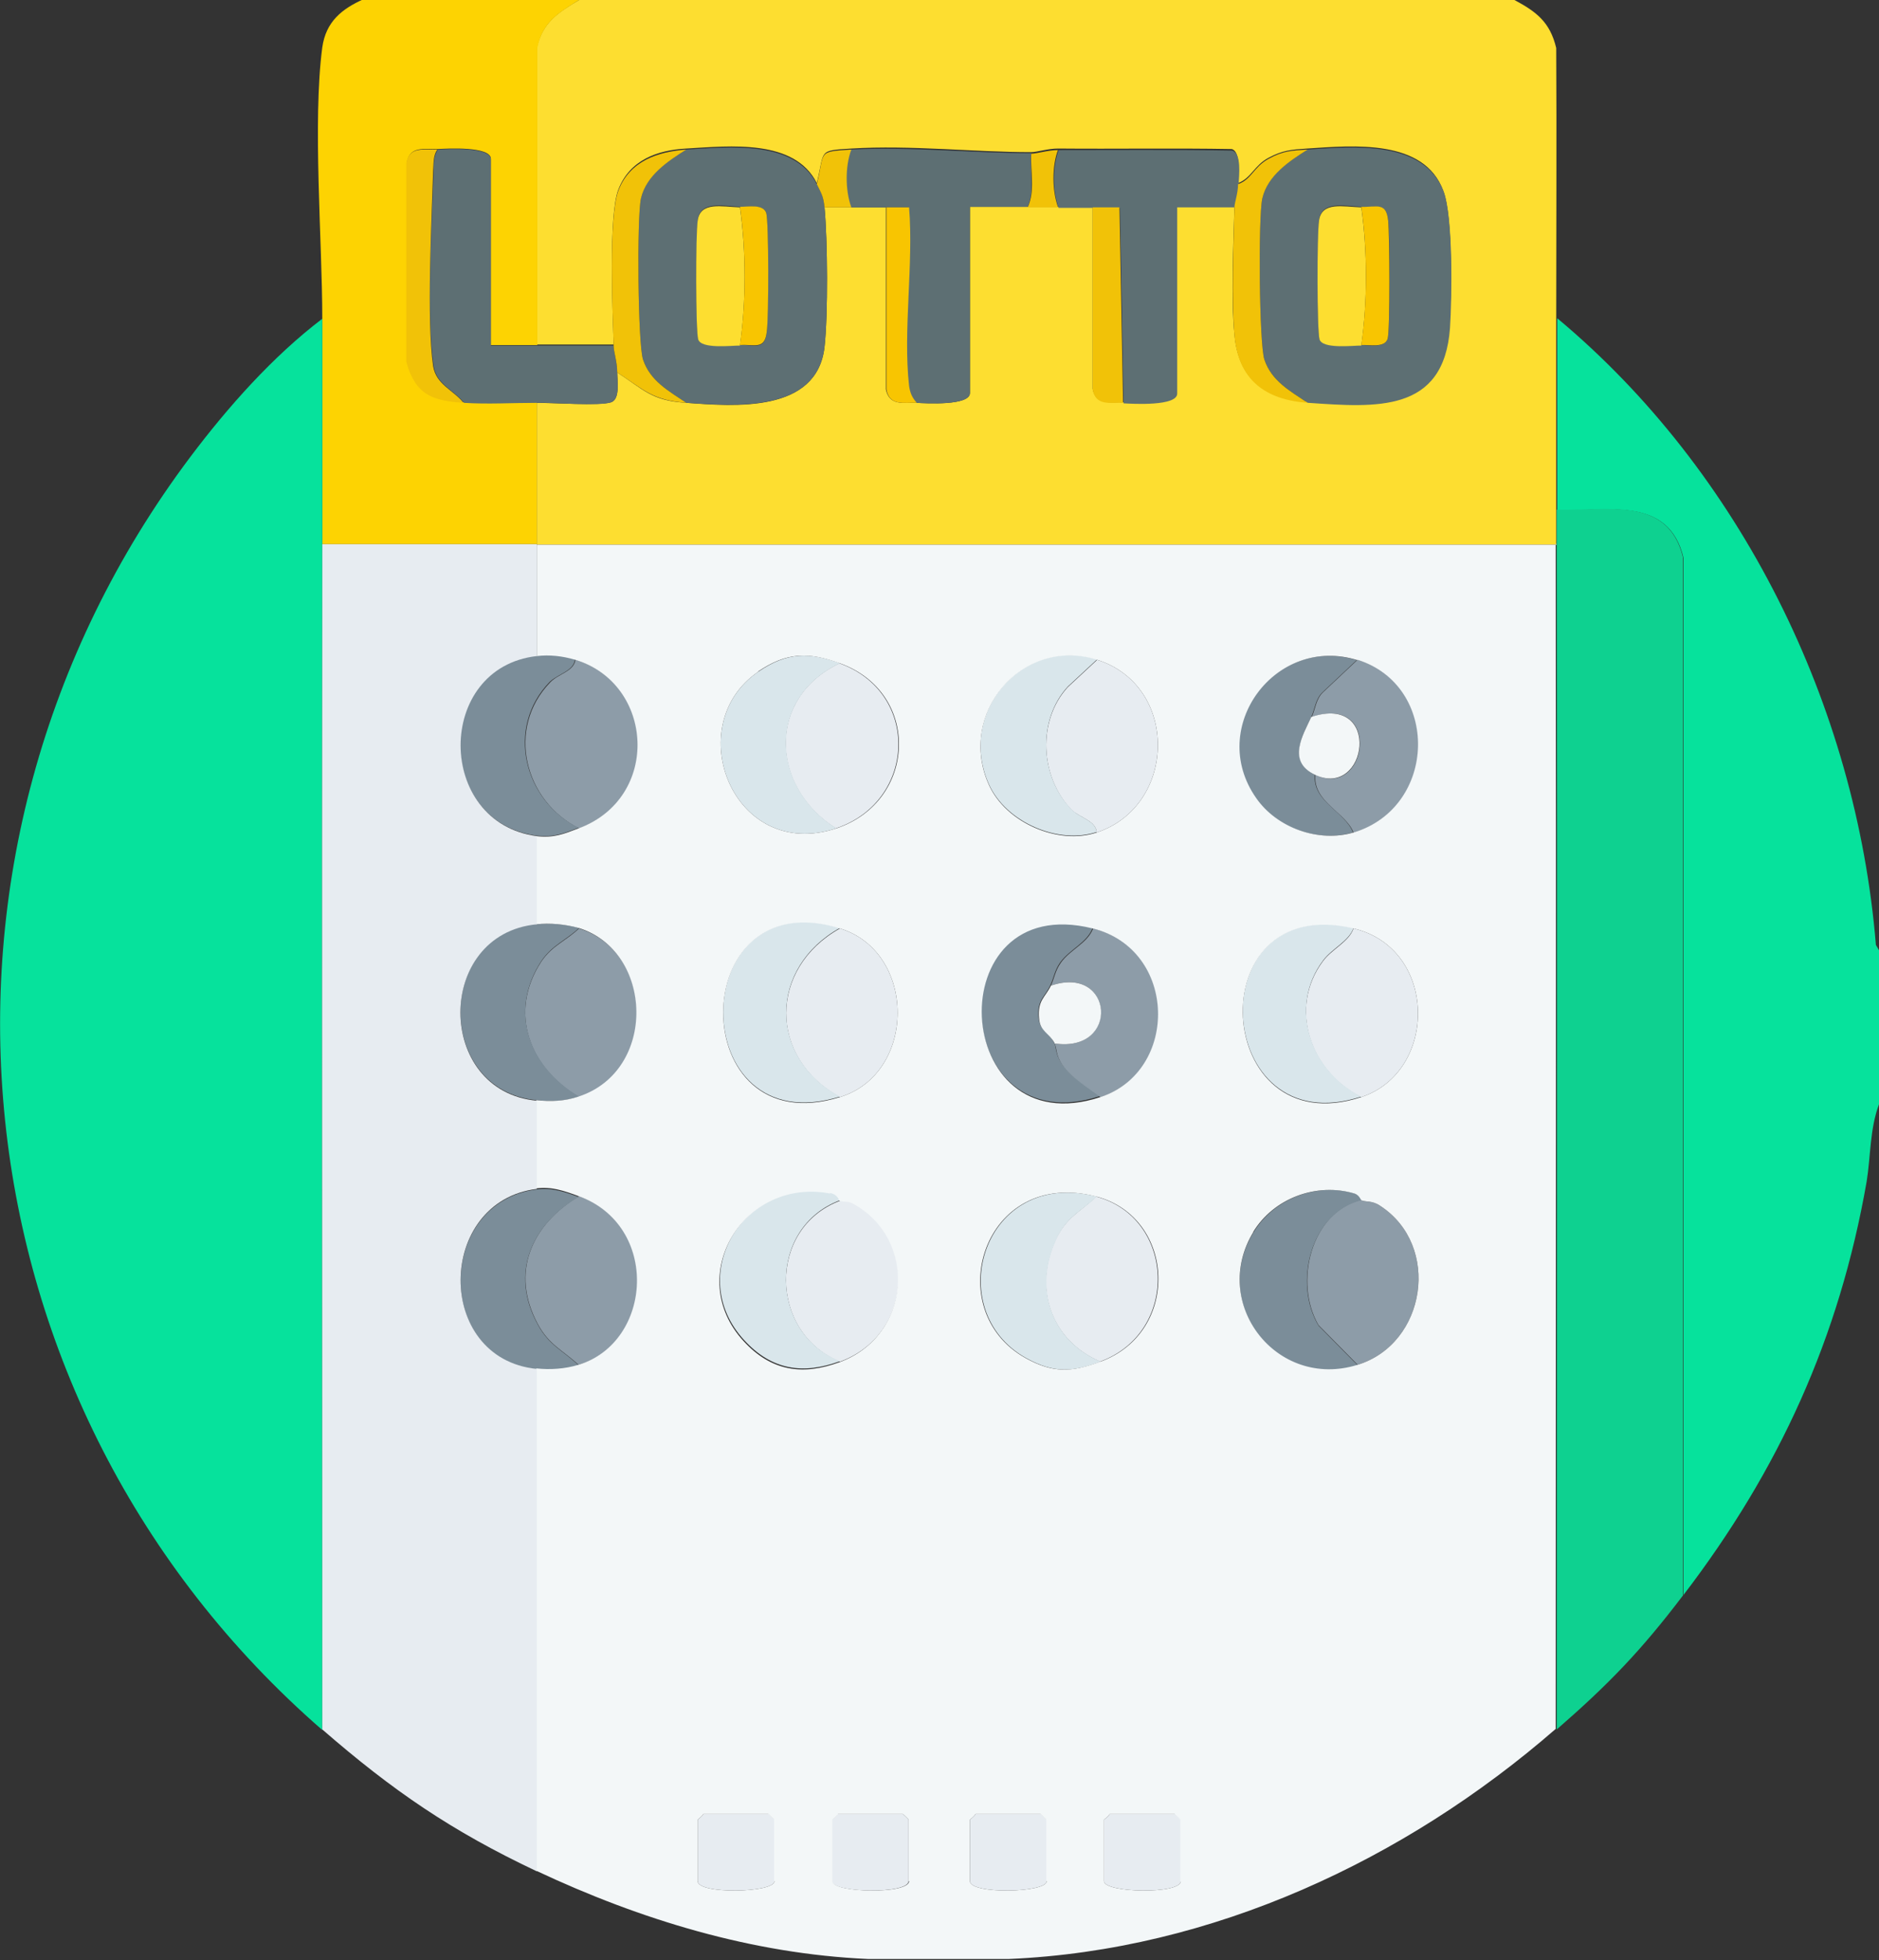 <?xml version="1.0" encoding="UTF-8"?><svg id="a" xmlns="http://www.w3.org/2000/svg" viewBox="0 0 36.44 38"><rect x="0" y="0" width="36.44" height="38" fill="#333333" stroke="none"/><path d="M29.37,0c.43.23.69.43.81.93.01,1.75,0,3.49,0,5.24,0,1.24,0,2.48,0,3.72,0,.22,0,.45,0,.67H10.41v-2.75c.32,0,1.21.06,1.44-.01.18-.06.12-.42.12-.58.52.34.67.55,1.34.59.94.07,2.53.2,2.68-1.08.07-.62.06-2.09,0-2.71h.52c.22,0,.45,0,.67,0v3.53c.07.33.35.25.59.26.19.01,1.04.06,1.04-.19v-3.61c.37,0,.74,0,1.12,0,.2,0,.4,0,.59,0,.22,0,.45,0,.67,0v3.53c.07.33.35.25.59.26.19.01,1.04.06,1.04-.19v-3.61h1.12c-.02.75-.07,1.77,0,2.49.08.86.59,1.24,1.42,1.3,1.32.09,2.63.2,2.75-1.45.04-.59.07-2.14-.12-2.64-.37-1.01-1.74-.88-2.64-.82-.3.02-.47.03-.75.18s-.33.39-.59.49c0-.17.06-.6-.12-.66-1.12-.02-2.25,0-3.37-.01-.2,0-.41.07-.52.07-1.14,0-2.33-.14-3.49-.07-.66.04-.51.03-.67.67-.43-.86-1.68-.72-2.53-.67-.56.03-1.1.22-1.32.8-.19.5-.11,2.35-.09,3-.49,0-.99,0-1.49,0V.93c.11-.5.42-.69.82-.93h18.14Z" fill="#fdde30"/><path d="M36.44,18.44v2.97c-.18.48-.16,1.01-.24,1.5-.53,3.03-1.7,5.59-3.55,8.01V10.82c-.29-1.22-1.49-.9-2.45-.93,0-1.24,0-2.48,0-3.72,3.56,2.97,5.8,7.51,6.18,12.15l.07.12Z" fill="#06e29c"/><path d="M11.23,0c-.4.25-.71.43-.81.93v5.76c-.3,0-.6,0-.9,0v-3.61c0-.25-.86-.2-1.04-.19-.25.01-.53-.07-.59.26v3.86c.18.63.52.75,1.11.79.45.03.96,0,1.41,0v2.75h-4.16c0-1.46,0-2.93,0-4.39s-.19-3.81,0-5.24c.07-.5.38-.75.81-.94h4.16Z" fill="#fdd302"/><path d="M32.64,30.93c-.82,1.08-1.45,1.73-2.45,2.6,0-7.66.01-15.32,0-22.98,0-.22,0-.45,0-.67.96.03,2.16-.28,2.45.93v20.11Z" fill="#0ed190"/><path d="M11.23,26.47c-.32-.3-.58-.39-.8-.8-.54-1-.12-1.93.8-2.48,1.58.57,1.44,2.83,0,3.27Z" fill="#8d9ca8"/><path d="M11.23,16.06c-1.06-.53-1.42-1.94-.56-2.83.16-.17.46-.21.49-.44,1.54.46,1.67,2.68.07,3.27Z" fill="#8d9ca8"/><path d="M21.27,12.79c1.6.5,1.56,2.83,0,3.35-.02-.23-.32-.28-.49-.44-.61-.63-.67-1.73-.07-2.38l.56-.52Z" fill="#e7ecf1"/><path d="M16.21,16.06c-1.28-.81-1.34-2.53.07-3.2,1.58.57,1.49,2.68-.07,3.2Z" fill="#e7ecf1"/><path d="M26.4,21.27c-.98-.48-1.43-1.72-.74-2.64.17-.23.5-.37.59-.63,1.64.39,1.64,2.78.15,3.27Z" fill="#e7ecf1"/><path d="M21.34,26.4c-.96-.41-1.31-1.43-.86-2.38.2-.42.46-.52.78-.82,1.53.41,1.63,2.63.07,3.2Z" fill="#e7ecf1"/><path d="M16.29,21.27c-1.4-.76-1.38-2.5,0-3.27,1.49.46,1.49,2.81,0,3.27Z" fill="#e7ecf1"/><path d="M16.29,23.27c.07.03.17,0,.27.06,1.26.7,1.12,2.56-.27,3.07-1.38-.56-1.41-2.59,0-3.12Z" fill="#e7ecf1"/><path d="M11.23,21.27c-.96-.56-1.38-1.64-.73-2.63.21-.31.48-.4.73-.64,1.46.45,1.53,2.77,0,3.27Z" fill="#8d9ca8"/><path d="M26.4,23.27c.1.04.21,0,.37.11,1.18.77.89,2.67-.44,3.08l-.76-.77c-.48-.82-.15-2.19.83-2.43Z" fill="#8d9ca8"/><path d="M26.4,23.27c-.99.25-1.32,1.61-.83,2.43l.76.77c-1.57.49-2.87-1.19-2.02-2.58.4-.66,1.23-.97,1.97-.75.09.03.12.12.13.13Z" fill="#7b8d99"/><path d="M11.23,23.2c-.92.54-1.35,1.48-.8,2.48.22.41.49.5.8.8-.26.08-.55.1-.82.07-1.99-.2-1.95-3.25,0-3.49.29-.04.55.05.82.15Z" fill="#7b8d99"/><path d="M10.41,12.71c.25-.03.5,0,.74.07-.02.23-.32.28-.49.44-.86.89-.5,2.3.56,2.83-.29.11-.48.19-.82.15-1.97-.26-1.97-3.27,0-3.49Z" fill="#7b8d99"/><path d="M10.41,17.92c.27-.03.56,0,.82.07-.25.24-.52.33-.73.64-.65.99-.23,2.06.73,2.63-.27.09-.53.1-.82.07-1.97-.18-1.98-3.23,0-3.42Z" fill="#7b8d99"/><path d="M16.29,12.86c-1.42.67-1.35,2.39-.07,3.2-2,.66-3.04-2-1.51-3.04.56-.38.98-.38,1.59-.16Z" fill="#d9e6eb"/><path d="M21.27,12.79l-.56.52c-.6.65-.54,1.76.07,2.38.16.17.46.21.49.44-.75.25-1.76-.19-2.09-.92-.63-1.39.65-2.88,2.09-2.43Z" fill="#d9e6eb"/><path d="M26.25,17.99c-.09.26-.42.4-.59.63-.69.92-.23,2.16.74,2.64-2.89.95-3.18-3.99-.15-3.27Z" fill="#d9e6eb"/><path d="M16.29,17.99c-1.38.77-1.4,2.51,0,3.27-3.02.94-3.02-4.21,0-3.27Z" fill="#d9e6eb"/><path d="M21.27,23.2c-.32.3-.58.39-.78.82-.45.95-.11,1.97.86,2.38-.55.2-.91.23-1.45-.07-1.67-.93-.83-3.71,1.38-3.13Z" fill="#d9e6eb"/><path d="M26.32,12.79l-.67.63c-.14.13-.15.33-.22.48-.16.35-.47.85.07,1.12-.05.52.58.71.74,1.12-.68.2-1.49-.09-1.89-.67-.96-1.37.38-3.17,1.97-2.67Z" fill="#7b8d99"/><path d="M16.29,23.27c-1.41.53-1.38,2.57,0,3.12-.71.26-1.32.18-1.86-.41-1.16-1.26,0-3.18,1.68-2.86.15.03.17.14.18.15Z" fill="#d9e6eb"/><path d="M21.19,17.99c-.11.29-.44.41-.63.67-.11.16-.12.29-.19.44-.11.24-.26.28-.23.63.03.26.2.28.3.48.05.09.02.22.15.41.17.25.5.45.74.63-2.92.96-3.16-4.02-.15-3.27Z" fill="#7b8d99"/><path d="M26.25,16.14c-.16-.4-.79-.59-.74-1.12,1.01.49,1.31-1.58-.07-1.12.07-.15.08-.35.22-.48l.67-.63c1.61.5,1.56,2.86-.07,3.35Z" fill="#8d9ca8"/><path d="M21.34,21.27c-.24-.18-.57-.38-.74-.63-.13-.19-.1-.32-.15-.41,1.27.19,1.15-1.54-.07-1.12.07-.15.08-.28.19-.44.18-.26.52-.38.63-.67,1.65.41,1.68,2.77.15,3.27Z" fill="#8d9ca8"/><path d="M13.65,35.17h1.26s.11.1.11.11v1.19c0,.23-1.49.26-1.49,0v-1.19s.09-.07.11-.11Z" fill="#e7ecf1"/><path d="M16.25,35.17h1.26s.11.1.11.11v1.19c0,.26-1.49.23-1.49,0v-1.19s.09-.07.11-.11Z" fill="#e7ecf1"/><path d="M18.93,35.17h1.26s.11.1.11.11v1.19c0,.23-1.49.26-1.49,0v-1.19s.09-.07.11-.11Z" fill="#e7ecf1"/><path d="M21.53,35.17h1.26s.11.1.11.11v1.19c0,.26-1.49.23-1.49,0v-1.19s.09-.07.11-.11Z" fill="#e7ecf1"/><path d="M25.36,7.81c-.34-.23-.7-.42-.84-.84-.1-.31-.12-2.76-.04-3.12.09-.45.52-.73.88-.95.9-.06,2.26-.19,2.64.82.18.5.16,2.05.12,2.64-.12,1.65-1.43,1.54-2.75,1.45ZM26.4,6.69c.16,0,.45.06.51-.12.05-.16.05-2.04.01-2.3-.04-.36-.23-.24-.52-.26-.35-.02-.77-.12-.82.26-.03.26-.04,2.14.01,2.3.06.19.63.13.81.12Z" fill="#5d6f73"/><path d="M15.84,3.57c.09.17.13.24.15.45.06.63.07,2.09,0,2.71-.15,1.28-1.74,1.14-2.68,1.08-.34-.23-.7-.42-.84-.84-.1-.31-.12-2.76-.04-3.12.09-.45.52-.73.88-.95.84-.05,2.1-.19,2.53.67ZM14.35,6.69c.3-.01.48.11.52-.26.03-.26.04-2.14-.01-2.3-.06-.18-.35-.11-.51-.12-.35-.02-.77-.12-.82.26-.03.26-.04,2.14.01,2.3.06.19.63.13.81.12Z" fill="#5d6f73"/><path d="M20,2.97c-.03.34.07.73-.07,1.04-.37,0-.74,0-1.12,0v3.61c0,.25-.86.2-1.04.19-.09-.1-.14-.19-.15-.33-.12-1.08.09-2.36,0-3.46-.15,0-.3,0-.45,0-.22,0-.45,0-.67,0-.12-.33-.12-.79,0-1.12,1.16-.06,2.36.07,3.49.07Z" fill="#5d6f73"/><path d="M24.02,3.57c0,.18-.07.35-.07.45h-1.12v3.61c0,.25-.86.2-1.04.19l-.07-3.79c-.17,0-.35,0-.52,0-.22,0-.45,0-.67,0-.12-.33-.12-.79,0-1.12,1.12,0,2.25-.01,3.37.01.18.06.13.48.12.66Z" fill="#5d6f73"/><path d="M8.48,2.9c.19-.01,1.04-.06,1.04.19v3.61c.3,0,.6,0,.89,0,.49,0,.99,0,1.49,0,0,.12.07.31.07.52,0,.17.06.52-.12.58-.23.08-1.12,0-1.44.01-.46,0-.96.03-1.41,0-.2-.25-.53-.35-.59-.71-.14-.89-.04-2.81,0-3.79,0-.14,0-.28.08-.41Z" fill="#5d6f73"/><path d="M13.31,2.9c-.35.22-.78.5-.88.95-.08.37-.06,2.81.04,3.12.14.42.5.61.84.84-.66-.05-.82-.25-1.34-.59,0-.21-.07-.4-.07-.52-.02-.64-.1-2.49.09-3,.22-.58.77-.76,1.32-.8Z" fill="#f1c208"/><path d="M25.36,2.9c-.35.22-.78.5-.88.95-.08.37-.06,2.81.04,3.12.14.42.5.61.84.84-.82-.06-1.34-.44-1.42-1.3-.06-.72-.02-1.75,0-2.49,0-.09.07-.27.07-.45.26-.09.3-.33.59-.49s.45-.16.75-.18Z" fill="#f1c208"/><path d="M21.19,4.02c.17,0,.35,0,.52,0l.07,3.79c-.25-.01-.53.07-.59-.26v-3.53Z" fill="#f1c208"/><path d="M17.18,4.02c.15,0,.3,0,.45,0,.09,1.1-.12,2.39,0,3.46.02.14.06.23.15.33-.25-.01-.53.07-.59-.26v-3.53Z" fill="#f8c501"/><path d="M16.51,2.9c-.12.32-.12.79,0,1.12h-.52c-.02-.21-.06-.27-.15-.45.16-.64,0-.63.67-.67Z" fill="#f1c208"/><path d="M20.52,2.9c-.12.32-.12.79,0,1.12-.2,0-.4,0-.59,0,.15-.32.05-.7.07-1.04.11,0,.32-.07.52-.07Z" fill="#f1c208"/><path d="M6.25,10.56c-.01,7.66,0,15.32,0,22.98C-.97,27.26-2.08,16.54,3.69,8.86c.73-.97,1.6-1.95,2.56-2.68,0,1.46,0,2.93,0,4.39Z" fill="#06e29c"/><path d="M8.48,2.9c-.08.12-.07.26-.08.41-.03.98-.13,2.9,0,3.79.06.36.39.46.59.71-.6-.04-.93-.15-1.11-.79v-3.86c.06-.33.34-.25.59-.26Z" fill="#f1c208"/><path d="M25.43,13.9c1.38-.46,1.09,1.6.07,1.12-.55-.26-.23-.77-.07-1.12Z" fill="#f3f7f8"/><path d="M20.45,20.22c-.11-.2-.28-.22-.3-.48-.03-.35.12-.4.23-.63,1.22-.42,1.35,1.31.07,1.12Z" fill="#f3f7f8"/><path d="M26.4,4.02c.12.85.12,1.83,0,2.68-.18,0-.75.07-.81-.12-.05-.16-.05-2.04-.01-2.3.05-.38.47-.27.82-.26Z" fill="#fdde30"/><path d="M26.4,6.69c.12-.85.12-1.83,0-2.68.3.01.48-.1.52.26.03.26.04,2.14-.01,2.3-.06.18-.35.11-.51.12Z" fill="#f8c501"/><path d="M14.35,4.02c.12.85.12,1.83,0,2.68-.18,0-.75.07-.81-.12-.05-.16-.05-2.04-.01-2.3.05-.38.47-.27.82-.26Z" fill="#fdde30"/><path d="M14.35,6.69c.12-.85.12-1.83,0-2.68.16,0,.45-.06.51.12.05.16.05,2.04.01,2.3-.04.36-.23.24-.52.26Z" fill="#f8c501"/><path d="M30.19,10.56H10.41v2.16c.25-.03.5,0,.74.07,1.54.46,1.67,2.68.07,3.27-.29.11-.48.19-.82.15v1.71c.27-.03.56,0,.82.07,1.46.45,1.53,2.77,0,3.27-.27.09-.53.1-.82.07v1.71c.29-.04.55.05.82.15,1.58.57,1.44,2.83,0,3.27-.26.08-.55.1-.82.07v9.74c2.02.95,4.19,1.61,6.43,1.71.14,0,2.6,0,2.74,0,3.94-.17,7.68-1.92,10.6-4.46,0-7.66.01-15.32,0-22.98ZM26.32,12.79c1.61.5,1.56,2.86-.07,3.35-.68.2-1.49-.09-1.89-.67-.96-1.37.38-3.17,1.97-2.67ZM26.4,21.27c-2.89.95-3.18-3.99-.15-3.27,1.64.39,1.64,2.78.15,3.27ZM24.3,23.89c.4-.66,1.23-.97,1.97-.75.09.03.12.12.13.13.1.04.21,0,.37.11,1.18.77.89,2.67-.44,3.08-1.57.49-2.87-1.19-2.02-2.58ZM21.34,26.4c-.55.2-.91.23-1.45-.07-1.67-.93-.83-3.71,1.38-3.13,1.53.41,1.63,2.63.07,3.2ZM21.34,21.27c-2.92.96-3.16-4.02-.15-3.27,1.65.41,1.68,2.77.15,3.27ZM21.27,12.79c1.6.5,1.56,2.83,0,3.35-.75.25-1.76-.19-2.09-.92-.63-1.39.65-2.88,2.09-2.43ZM14.7,13.02c.56-.38.98-.38,1.59-.16,1.58.57,1.49,2.68-.07,3.2-2,.66-3.04-2-1.51-3.04ZM16.29,21.27c-3.02.94-3.02-4.21,0-3.27,1.49.46,1.49,2.81,0,3.27ZM16.1,23.13c.15.03.17.14.18.15.07.03.17,0,.27.06,1.26.7,1.12,2.56-.27,3.07-.71.26-1.32.18-1.86-.41-1.16-1.26,0-3.18,1.68-2.86ZM15.02,36.47c0,.23-1.49.26-1.49,0v-1.19s.09-.07.11-.11h1.26s.11.1.11.11v1.19ZM17.63,36.47c0,.26-1.49.23-1.49,0v-1.19s.09-.07.11-.11h1.26s.11.1.11.11v1.19ZM20.3,36.47c0,.23-1.49.26-1.49,0v-1.19s.09-.07.11-.11h1.26s.11.1.11.11v1.19ZM22.9,36.47c0,.26-1.49.23-1.49,0v-1.19s.09-.07.11-.11h1.26s.11.1.11.11v1.19Z" fill="#f3f7f8"/><path d="M10.41,12.71v-2.16h-4.16c-.01,7.66,0,15.32,0,22.98,1.37,1.19,2.51,1.97,4.16,2.75v-9.74c-1.99-.2-1.95-3.25,0-3.49v-1.71c-1.97-.18-1.98-3.23,0-3.42v-1.71c-1.97-.26-1.97-3.27,0-3.49Z" fill="#e7ecf1"/></svg>